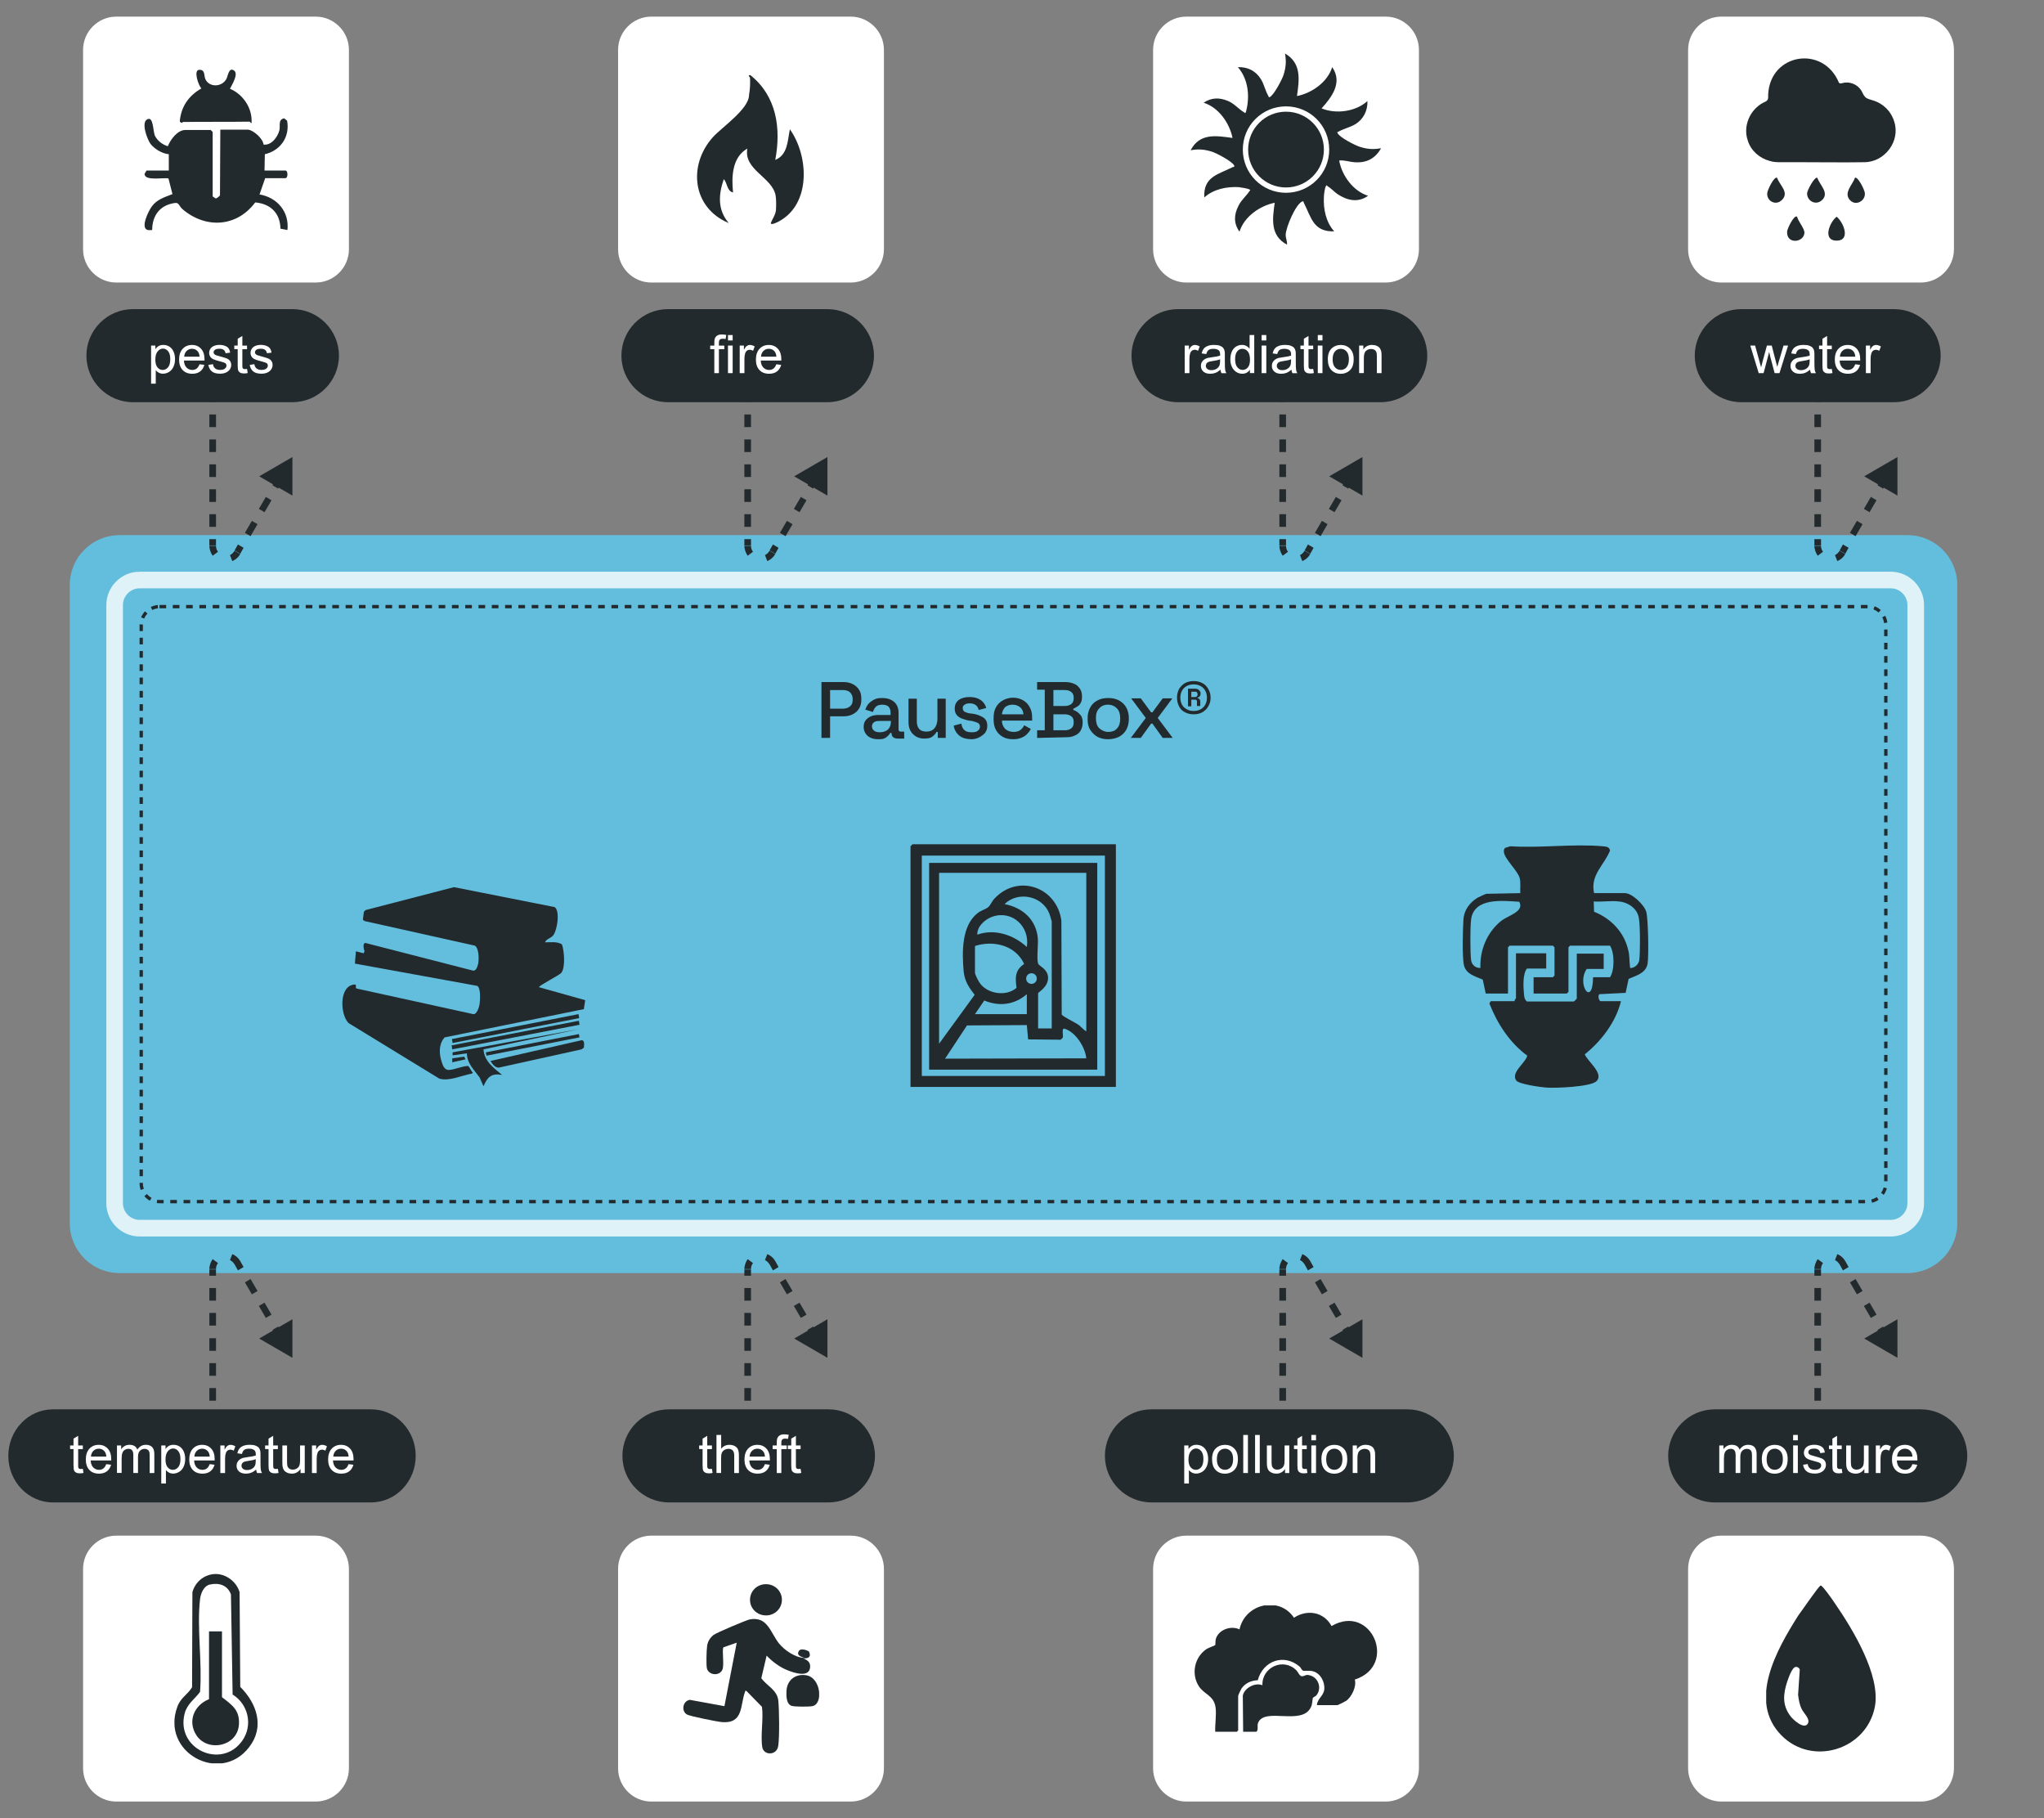 <?xml version="1.0" encoding="UTF-8"?>
<svg id="Layer_1" data-name="Layer 1" xmlns="http://www.w3.org/2000/svg" xmlns:xlink="http://www.w3.org/1999/xlink" viewBox="0 0 615.1 547">
  <rect x="0" y="0" width="615.1" height="547" fill="#808080" stroke="none"/>
  <defs>
    <clipPath id="clippath">
      <rect x="274" y="254" width="61.8" height="73" style="fill: none;"/>
    </clipPath>
    <clipPath id="clippath-1">
      <rect x="52.5" y="473.5" width="25" height="57" style="fill: none;"/>
    </clipPath>
    <clipPath id="clippath-2">
      <rect x="205.5" y="476.5" width="41" height="51" style="fill: none;"/>
    </clipPath>
    <clipPath id="clippath-3">
      <rect x="359.5" y="483" width="55" height="38" style="fill: none;"/>
    </clipPath>
    <clipPath id="clippath-4">
      <rect x="531.5" y="477" width="33" height="50" style="fill: none;"/>
    </clipPath>
  </defs>
  <path d="M201.3,424h48c7.7,0,14,6.3,14,14s-6.3,14-14,14h-48c-7.7,0-14-6.3-14-14s6.3-14,14-14h0Z" style="fill: #222a2d;"/>
  <path d="M516,424h62c7.7,0,14,6.3,14,14s-6.3,14-14,14h-62c-7.7,0-14-6.3-14-14s6.3-14,14-14Z" style="fill: #222a2d;"/>
  <path d="M40,93h48c7.7,0,14,6.3,14,14s-6.3,14-14,14h-48c-7.7,0-14-6.3-14-14s6.3-14,14-14Z" style="fill: #222a2d;"/>
  <path d="M196,5h60c5.5,0,10,4.5,10,10v60c0,5.5-4.5,10-10,10h-60c-5.5,0-10-4.5-10-10V15c0-5.5,4.5-10,10-10Z" style="fill: #fff;"/>
  <path d="M225.7,23.4c0-.2-.9-.8.1-.8,7.9,6.3,9.3,16,7.5,25.5,3.8-1.5,3.7-5.9,4.4-9.2,5.7,8,6.4,22.5-3.3,27.7-.3.2-2.7,1.4-2.4.4.4-1.1,1.3-2.2,1.5-3.7.1-1.1.1-3.5-.1-4.5-1-5.5-9.7-7.7-8.5-14.1-4.6,2.6-4.8,8.5-4.3,13.2-1.9-.4-1.7-2.9-2.8-4-1.6,4.7-1.9,9.2,1.5,13.2-10.9-4.5-12.4-17.3-4.8-25.8,2.7-3,10.9-8.5,10.9-12.7.3-1.7.4-3.6.3-5.2h0Z" style="fill: #222a2d;"/>
  <path d="M357,5h60c5.5,0,10,4.5,10,10v60c0,5.5-4.5,10-10,10h-60c-5.5,0-10-4.5-10-10V15c0-5.5,4.5-10,10-10Z" style="fill: #fff;"/>
  <path d="M390.3,28.9c4.5-.9,9.2-4.2,10.6-8.7,3.2,4.6-.1,9-3.2,12.4,4.3,1.8,10.3,1,13.8-2.2.1,2.9-1.2,5.5-3.7,7-1.5.9-3.4,1.3-5,2.2-.1.1-.5,0-.3.4.5,1.3,5.4,3.8,6.8,4.2,2.3.7,3.9.8,6.3.4-1.8,3.2-4.5,4.5-8.1,4.2-1.5-.1-3-.7-4.5-.5.8,4.5,4.2,9.2,8.7,10.6-3.1,2.2-6.3,1.4-9.2-.5-1-.7-2-1.8-3-2.4-.2-.1-.2-.5-.5,0-.3.4-.6,2.5-.6,3.2-.2,3.7.6,7.6,3.1,10.4-6.3.2-6.9-4.2-9.1-8.5-.1-.2-.1-.7-.5-.5-2,.8-5,7.9-5,10.1,0,1,.5,1.9.4,2.9-5.1-2.7-4.4-7.7-3.7-12.6-4.5.9-9.2,4.2-10.6,8.7-1.8-2.5-1.7-5.1-.3-7.8.8-1.7,2.4-3,3.3-4.4.1-.2.5-.2,0-.5s-2.5-.6-3.2-.7c-3.7-.2-7.6.6-10.4,3.1-.3-6.3,4.2-6.9,8.5-9.1.2-.1.7,0,.5-.5-.5-1.2-5.4-3.8-6.8-4.2-2.3-.7-4-.8-6.3-.4,2.7-5.2,7.6-4.4,12.6-3.7-.9-4.5-4.2-9.2-8.7-10.6,2.4-1.6,4.8-1.6,7.4-.5,1.9.8,3.2,2.5,4.8,3.4.2.1.2.4.5,0,1.3-4.6.8-10-2.4-13.6,3-.1,5.4,1.1,7,3.7.9,1.5,1.3,3.5,2.2,5,.1.1,0,.5.4.3,1.2-.5,3.8-5.4,4.2-6.8.7-2.3.8-4,.4-6.3,5,2.9,4.3,7.8,3.6,12.8h0ZM400,45c0-7.2-5.8-13-13-13s-13,5.8-13,13,5.8,13,13,13,13-5.8,13-13Z" style="fill: #222a2d;"/>
  <path d="M387,56.4c6.3,0,11.4-5.1,11.4-11.4s-5.1-11.4-11.4-11.4-11.4,5.1-11.4,11.4,5.1,11.4,11.4,11.4Z" style="fill: #222a2d;"/>
  <path d="M201,93h48c7.7,0,14,6.3,14,14s-6.3,14-14,14h-48c-7.7,0-14-6.3-14-14s6.3-14,14-14Z" style="fill: #222a2d;"/>
  <path d="M354.5,93h61c7.7,0,14,6.3,14,14s-6.3,14-14,14h-61c-7.7,0-14-6.3-14-14s6.3-14,14-14Z" style="fill: #222a2d;"/>
  <path d="M346.5,424h77c7.7,0,14,6.3,14,14s-6.3,14-14,14h-77c-7.7,0-14-6.3-14-14s6.3-14,14-14Z" style="fill: #222a2d;"/>
  <path d="M524,93h46c7.7,0,14,6.3,14,14s-6.3,14-14,14h-46c-7.7,0-14-6.3-14-14s6.3-14,14-14Z" style="fill: #222a2d;"/>
  <path d="M15.9,424h95.8c7.4,0,13.4,6.3,13.4,14s-6,14-13.4,14H15.9c-7.4,0-13.4-6.3-13.4-14s6-14,13.4-14Z" style="fill: #222a2d;"/>
  <path d="M518,5h60c5.5,0,10,4.5,10,10v60c0,5.5-4.5,10-10,10h-60c-5.5,0-10-4.5-10-10V15c0-5.5,4.5-10,10-10Z" style="fill: #fff;"/>
  <path d="M534.8,53.5c.7,2.2,3.7,4.3,1.5,6.6-1.8,1.9-4.6.5-4.5-1.9,0-.9,2.1-5.3,3-4.7ZM543.8,58.2c0,2.2,2.5,3.7,4.4,2.1,2.5-2.2-.6-4.6-1.3-6.8-.8-.5-3.1,3.8-3.1,4.7h0ZM556.8,60.3c1.7,1.7,4.5.2,4.4-2.1,0-1-2.2-5.3-3-4.7-.7,2.1-3.6,4.6-1.4,6.8ZM537.8,69.6c-.3,3.9,4.8,3.5,5.2.6.2-1.3-1.9-3.6-2.2-5-.9-.7-2.9,3.5-3,4.4ZM552.7,72.4c4.3,0,2.1-5.5,0-7.2-2.2,1.7-4.3,7.2,0,7.2ZM549,27.6q0,.1,0,0ZM549,27.6q0,.1,0,0ZM549,27.6q0,.1,0,0ZM570,36.5c2,5.9-2.8,12.3-9,12.3-6,.1-12.9,0-18.8,0h-6.2c-1.1,0-2.3,0-3.5-.4-3-.8-5.6-3.1-6.5-6-1.6-4.4.6-9.4,4.6-11.5,1.6-.7,1.5-.9,1.5-2.6.7-12.3,16.6-14.8,21.3-3.4.3.3.7.2,1,.1,2.1-.6,4.5.3,5.7,2.2.4.6.6,1.4,1.2,2s1.5.7,2.3,1c3.1.9,5.5,3.3,6.4,6.3ZM549,27.6q0,.1,0,0Z" style="fill: #222a2d;"/>
  <path d="M36,161h538c8.3,0,15,6.7,15,15v192c0,8.3-6.7,15-15,15H36c-8.3,0-15-6.7-15-15v-192c0-8.3,6.7-15,15-15Z" style="fill: #63bedd;"/>
  <path d="M42,174.5h527c4.1,0,7.5,3.4,7.5,7.5v180c0,4.1-3.4,7.5-7.5,7.5H42c-4.1,0-7.5-3.4-7.5-7.5v-180c0-4.1,3.4-7.5,7.5-7.5Z" style="fill: none; stroke: #dff2f8; stroke-width: 5px;"/>
  <path d="M48,182.5h514c3,0,5.5,2.5,5.5,5.5v168c0,3-2.5,5.5-5.5,5.5H48c-3,0-5.5-2.5-5.5-5.5v-168c0-3,2.5-5.5,5.5-5.5Z" style="fill: none; stroke: #222a2d; stroke-dasharray: 2 2;"/>
  <g style="clip-path: url(#clippath);">
    <path d="M274.6,254l-.6.6v72.4h61.8v-73h-61.2ZM332.5,323.7h-55.1v-66.3h55.1v66.3ZM279.6,259.6v62.2h50.6v-62.2h-50.6ZM284.4,318.5l6.6-10,18-.1.4,4.3,9.8.1.6-.6c.3-.6-.5-3,.6-2.7,3.3,1,6.2,5.6,6.5,8.9l-42.5.1ZM312.4,289.9c-.5-1.5.1-5.8-.1-7.8-.6-5.6-4.7-9.1-10-10.1,4.1-4,11.4-2.5,13.5,2.9.1.3.7,2.2.7,2.3v32.2h-4.1v-10.6c0-.3,3.1-1.8,3-4.8-.2-2.6-2.7-3.3-3-4.1ZM312,294.4c0,.9-.7,1.6-1.6,1.6s-1.6-.7-1.6-1.6.7-1.6,1.6-1.6,1.6.7,1.6,1.6ZM309,284.9c-3.9-3.6-9.7-5.6-14.9-3.7-.1-2.5,2.3-4.6,4.5-5.4,6-2.1,11.4,3,10.4,9.1ZM308.2,290c-2.8,1.9-2.7,4.1-2.3,7.2-3,2.6-8.3,1.9-10.8-1.1-.5-.6-1.7-2.8-1.7-3.5v-8c5.6-1.8,12.2-.2,14.8,5.4ZM296.2,301c4.5,1.9,9.1,1.3,12.8-1.9v6h-15.6l2.8-4.1ZM326.9,310.3c-.8-.5-1.4-1.2-2.1-1.8-1-.8-5.1-2.7-5.3-3.3l-.1-28.2c-1.3-10-12.9-14.3-20.1-6.7-.8.8-1.2,2-1.9,2.6-.8.7-2.3,1-3.3,1.9-4.8,3.8-4.6,11.9-4.1,17.5.3,2.9,1.6,4.8,3.3,7l-10.7,14.7v-51.4h44.3v47.7Z" style="fill: #222a2d;"/>
  </g>
  <g>
    <path d="M166.4,281.5c-.6.7-2,1-2.4,2,1.7,0,3.6-.3,5.1.6.7,2,1.1,7-.2,8.6-.6.7-6.9,3.9-6.7,4.3l13.9,3.9-.4,2.7-41.9,8.5c-1.8,2-1.7,4.9-.9,7.3.3,1,.8,2.5,2.1,2.5,1.6,0,4.1-1.2,5.9-1.2.1,0,1,1.5,1.1,1.7.2.3.5.2,0,.6-2.9.5-6.9,2.4-9.8,1.5l-27.3-16.7c-2.6-2.6-2.9-11.2,1.7-11.6,1-.1.1.9.7,1.2l35.1,7.7c.9.2,1.6-1.6,1.8-2.4.3-1.2.6-5.5-.6-6.1l-36.8-6.7.3-3.7,2.3.6.3-.6c-.2-.5-.7-2.5.3-2.5l32.3,8.3c.9.2,1.3-1,1.5-1.7.4-1.3.4-5-.9-5.8l-33.2-7.4-.5-.4.3-2.4.5-.5,26.6-6.9,30.3,6c1.7,1.1.8,7.1-.5,8.6h0ZM174.3,309.6l-38.1,7v.9l4.3-.6c0,3,2.2,5,3.8,7.2l1.2,2.7c1.2-2.8,2.4-4,5.6-3.4-2.5-2.1-5.4-4.1-5.6-7.7l28.8-6.1ZM147.6,319.2c.6.9,1.3,2,2.5,2l24.9-5.5.7-.5c.1-.9.3-2.5-.9-2.2l-27.2,6.2ZM136,312.6l.2,1.2,38.1-7.5-.2-1.2-38.1,7.5ZM135.9,314.5l.2,1.2,38.3-7.4-.2-1.2-38.3,7.4ZM146.2,316.6l.2,1,28-5.5-.2-1-28,5.5ZM139.7,317.9l-3.6.5v1.2l4-.9-.4-.8Z" style="fill: #222a2d;"/>
    <path d="M457.5,268.7c-.1-1.5.2-3.1-.2-4.6-.6-2.1-4.4-5.6-4.7-7.6-.1-.5-.1-.9.3-1.4l1.6-.5c9,.6,19-.8,27.8,0,1,.1,2,.1,2.2,1.3-1.8,4.5-6,7.3-4.8,12.8h9.3c2.1,0,5.8,3.5,6.4,5.6.6,2,.8,13.4.4,15.7-.6,2.9-3.5,3.5-5.7,4.5l-.9,4.2-7.9.4c-.5.4-.2,1.8.3,2.1h6.2c-1.5,6.2-5.9,12-10.9,16,.9,2.2,5.9,5.8,3.5,8.1-1.8,1.7-12.3,2.1-15,1.9-1.6-.1-8.2-1-9.1-2.1-1.8-2.4,2.8-5.3,3.3-7.5-5.3-3.9-9-9.6-11.4-15.7l.4-.7h7.2c-.1-.4.4-.8.4-.9v-13.5h9.1v4.6h-5.8c-1.3,1.6-1.1,5.5-.9,7.6.1.9.1,1.6.9,2.3h14.1c.1,0,.9-.8.9-.9v-13.5h8.1v4.6h-5.1c-3.2,4.6,1.8,11.8,1.9,2.5h5.1c1.4-2.1,1.4-7.3,0-9.5h-12l-.5.5v13.4l-.5.5h-10v-4.9h5.8l.5-.5v-8.5l-.5-.5h-13l-.5.5v13.9h-6.7l-.9-4.2c-2.3-1-5.1-1.6-5.7-4.5-.5-2.4-.3-11-.1-13.7s1.9-5,4.2-6.4c.4-.2,2.5-1.2,2.7-1.2l10.2-.2ZM445.5,291.2c-.2-5.4,2-10.7,6.2-14.1,2.1-1.7,7.1-2.8,5.5-5.8-4.8-.3-13.6-1.4-14.5,5.3-.3,2.3-.3,10.1,0,12.3.2,1.4,1.4,2.4,2.8,2.3h0ZM487.2,271.2c-2.4-.3-5.2.2-7.6,0l.1,3.1c5.1,2,9.1,6.2,10.3,11.6.4,1.5.3,3.3.5,4.8.1.5-.2.6.5.5,1.2-.2,2.1-1.2,2.3-2.3.3-2.1.3-10.4-.1-12.6-.4-2.9-3.1-4.8-6-5.1h0Z" style="fill: #222a2d;"/>
    <path d="M247.2,222v-16.8h6.7c1,0,1.9.2,2.7.6s1.5,1,1.9,1.7c.5.7.7,1.6.7,2.7v.3c0,1-.2,1.9-.7,2.7s-1.1,1.3-1.9,1.7-1.7.6-2.7.6h-4.1v6.5h-2.6ZM249.8,213.2h3.8c.9,0,1.6-.2,2.2-.7s.8-1.1.8-2v-.2c0-.9-.3-1.5-.8-2s-1.3-.7-2.2-.7h-3.8v5.6ZM264.4,222.4c-.9,0-1.6-.1-2.3-.4s-1.2-.7-1.6-1.3-.6-1.2-.6-2,.2-1.5.6-2,.9-.9,1.6-1.2,1.5-.4,2.3-.4h3.6v-.8c0-.7-.2-1.2-.6-1.7-.4-.4-1.1-.6-1.9-.6s-1.5.2-1.9.6-.7.9-.9,1.6l-2.3-.7c.2-.6.5-1.2.9-1.7s1-.9,1.7-1.3,1.5-.5,2.5-.5c1.5,0,2.7.4,3.6,1.2s1.3,1.9,1.3,3.3v4.9c0,.5.2.7.7.7h1v2.1h-1.9c-.6,0-1-.1-1.4-.4s-.5-.7-.5-1.2v-.1h-.4c-.1.2-.3.5-.6.8s-.6.6-1.1.8c-.3.2-.9.3-1.8.3h0ZM264.8,220.3c1,0,1.8-.3,2.4-.8.6-.6.9-1.4.9-2.4v-.2h-3.5c-.7,0-1.2.1-1.6.4s-.6.7-.6,1.2.2,1,.6,1.3c.5.4,1.1.5,1.8.5h0ZM278.1,222.2c-.9,0-1.7-.2-2.4-.6s-1.3-1-1.7-1.7-.6-1.6-.6-2.6v-7.1h2.5v6.9c0,1,.3,1.8.8,2.3s1.2.7,2.1.7c1,0,1.8-.3,2.4-1s.9-1.7.9-2.9v-6h2.5v11.8h-2.4v-1.8h-.4c-.2.5-.6.9-1.2,1.4-.5.4-1.3.6-2.5.6h0ZM292.5,222.4c-1.5,0-2.8-.3-3.7-1s-1.6-1.7-1.8-3.1l2.3-.6c.1.7.3,1.2.6,1.6s.7.7,1.1.8c.5.2,1,.2,1.5.2.8,0,1.4-.1,1.8-.5.4-.3.6-.7.6-1.2s-.2-.8-.6-1.1c-.4-.2-1-.4-1.8-.6l-.8-.1c-.8-.1-1.5-.4-2.2-.6-.7-.3-1.2-.6-1.6-1.1s-.6-1.1-.6-1.9c0-1.1.4-2,1.2-2.6s1.9-.9,3.3-.9,2.4.3,3.3.9,1.4,1.4,1.7,2.4l-2.3.6c-.1-.7-.5-1.2-.9-1.5-.5-.3-1-.5-1.7-.5s-1.2.1-1.6.4c-.4.2-.6.6-.6,1,0,.5.2.8.5,1.1.4.2.9.4,1.5.5l.8.1c.9.1,1.6.3,2.3.6s1.3.6,1.7,1.1.6,1.1.6,1.9c0,1.2-.4,2.1-1.3,2.8s-1.8,1.2-3.3,1.3h0ZM304.9,222.4c-1.2,0-2.2-.2-3.1-.7s-1.6-1.2-2.1-2.1-.7-2-.7-3.2v-.4c0-1.2.2-2.3.7-3.2s1.2-1.6,2.1-2.1,1.9-.8,3.1-.8,2.1.3,3,.8,1.5,1.2,2,2.1.7,1.9.7,3.1v.9h-9.1c0,1,.4,1.9,1,2.5.7.6,1.5.9,2.5.9.9,0,1.6-.2,2.1-.6s.9-.9,1.1-1.4l2,1.1c-.2.4-.5.9-1,1.4-.4.5-1,.9-1.7,1.2s-1.5.5-2.6.5ZM301.5,214.9h6.5c-.1-.9-.4-1.6-1-2.1s-1.3-.8-2.3-.8-1.7.3-2.3.8c-.4.5-.8,1.2-.9,2.1h0ZM312.1,222v-2.3h2.3v-12.2h-2.3v-2.3h8.5c1,0,1.9.2,2.6.5.8.3,1.3.8,1.8,1.5.4.6.6,1.4.6,2.2v.2c0,.8-.1,1.4-.4,1.9s-.6.9-1.1,1.1c-.4.3-.8.5-1.1.6v.4c.4.1.8.3,1.2.6s.8.7,1.1,1.1c.3.5.5,1.1.5,1.9v.2c0,.9-.2,1.7-.6,2.4s-1,1.2-1.8,1.5c-.8.4-1.6.5-2.6.5l-8.7.2ZM317,219.7h3.4c.9,0,1.5-.2,2-.6s.7-1,.7-1.7v-.2c0-.7-.2-1.3-.7-1.7s-1.2-.6-2-.6h-3.4v4.8ZM317,212.4h3.4c.8,0,1.5-.2,2-.6s.7-1,.7-1.7v-.2c0-.7-.2-1.3-.7-1.7s-1.1-.6-2-.6h-3.4v4.8ZM333.5,222.4c-1.2,0-2.2-.2-3.2-.7-.9-.5-1.6-1.2-2.2-2.1s-.8-2-.8-3.2v-.4c0-1.2.3-2.3.8-3.2s1.2-1.6,2.2-2.1c.9-.5,2-.7,3.2-.7s2.2.2,3.2.7c.9.5,1.7,1.2,2.2,2.1s.8,2,.8,3.2v.4c0,1.2-.3,2.3-.8,3.2s-1.3,1.6-2.2,2.1c-.9.4-2,.7-3.2.7ZM333.5,220.2c1.1,0,2-.3,2.6-1,.7-.7,1-1.7,1-2.9v-.3c0-1.2-.3-2.2-1-2.9s-1.6-1.1-2.7-1.1-2,.4-2.6,1.1c-.7.7-1,1.6-1,2.9v.2c0,1.2.3,2.2,1,2.9.8.7,1.7,1.1,2.7,1.1ZM340.3,222l4.5-6-4.4-5.9h2.9l3.1,4.2h.4l3.1-4.2h2.9l-4.4,5.9,4.5,6h-3l-3.1-4.3h-.4l-3.1,4.3h-3ZM359.2,214.9c-1,0-1.8-.2-2.6-.6s-1.4-1-1.8-1.8-.6-1.6-.6-2.6.2-1.8.6-2.6c.5-.8,1-1.3,1.8-1.8.8-.4,1.6-.6,2.6-.6s1.8.2,2.6.6,1.4,1,1.8,1.8c.5.8.7,1.6.7,2.6s-.2,1.8-.7,2.6c-.4.8-1,1.3-1.8,1.8-.7.4-1.6.6-2.6.6ZM359.2,213.9c1.2,0,2.2-.4,2.9-1.1s1.1-1.7,1.1-2.9-.4-2.2-1.1-2.9-1.7-1.1-2.9-1.1-2.2.4-2.9,1.1-1.1,1.7-1.1,2.9.4,2.2,1.1,2.9c.8.7,1.7,1.1,2.9,1.1ZM357.5,212.5v-5.3h2c.6,0,1,.1,1.3.4s.5.6.5,1c0,.3-.1.6-.2.8s-.4.4-.7.5v.2c.3,0,.5.1.6.3s.2.4.2.6v1.4h-1v-1.4c0-.3-.2-.5-.5-.5h-1.2v2h-1ZM358.5,209.7h1.1c.3,0,.5-.1.6-.2.1-.2.2-.4.2-.6s-.1-.4-.2-.6-.3-.2-.6-.2h-1.1v1.6Z" style="fill: #222a2d;"/>
    <path d="M88,137.5l-10,5.8,10,5.8v-11.6ZM71.5,166.1l-.9-.5.9.5ZM63,119v1.9h2v-1.9h-2ZM63,124.7v3.8h2v-3.8h-2ZM63,132.2v3.8h2v-3.8h-2ZM63,139.7v3.8h2v-3.8h-2ZM63,147.2v3.8h2v-3.8h-2ZM63,154.7v3.8h2v-3.8h-2ZM63,162.2v1.9h2v-1.9h-2ZM63,164.1c0,1.2.4,2.2,1,3.1l1.6-1.2c-.4-.5-.6-1.1-.6-1.8h-2v-.1ZM69.9,168.8c1-.4,1.8-1.1,2.4-2.1l-1.7-1c-.4.6-.9,1.1-1.4,1.3l.7,1.8ZM72.3,166.6l1-1.8-1.7-1-1,1.8,1.7,1ZM75.4,161.3l2.1-3.6-1.7-1-2.1,3.6,1.7,1ZM79.6,154.1l2.1-3.6-1.7-1-2.1,3.6,1.7,1ZM83.7,147l2.1-3.6-1.7-1-2.1,3.6,1.7,1Z" style="fill: #222a2d;"/>
    <path d="M88,408.5l-10-5.8,10-5.8v11.6ZM71.5,379.9l-.9.5.9-.5ZM63,427v-1.9h2v1.9h-2ZM63,421.4v-3.8h2v3.8h-2ZM63,413.9v-3.8h2v3.8h-2ZM63,406.4v-3.8h2v3.8h-2ZM63,398.8v-3.8h2v3.8h-2ZM63,391.3v-3.8h2v3.8h-2ZM63,383.8v-1.9h2v1.9h-2ZM63,381.9c0-1.2.4-2.2,1-3.1l1.6,1.2c-.4.5-.6,1.1-.6,1.8h-2v.1ZM69.9,377.3c1,.4,1.8,1.1,2.4,2.1l-1.7,1c-.4-.6-.9-1.1-1.4-1.3l.7-1.8ZM72.3,379.4l1,1.8-1.7,1-1-1.8,1.7-1ZM75.4,384.8l2.1,3.6-1.7,1-2.1-3.6,1.7-1ZM79.6,391.9l2.1,3.6-1.7,1-2.1-3.6,1.7-1ZM83.7,399.1l2.1,3.6-1.7,1-2.1-3.6,1.7-1Z" style="fill: #222a2d;"/>
    <path d="M249,137.5l-10,5.8,10,5.8v-11.6ZM232.5,166.1l-.9-.5.9.5ZM224,119v1.9h2v-1.9h-2ZM224,124.7v3.8h2v-3.8h-2ZM224,132.2v3.8h2v-3.8h-2ZM224,139.7v3.8h2v-3.8h-2ZM224,147.2v3.8h2v-3.8h-2ZM224,154.7v3.8h2v-3.8h-2ZM224,162.2v1.9h2v-1.9h-2ZM224,164.1c0,1.2.4,2.2,1,3.1l1.6-1.2c-.4-.5-.6-1.1-.6-1.8h-2v-.1ZM230.9,168.8c1-.4,1.8-1.1,2.4-2.1l-1.7-1c-.4.6-.9,1.1-1.4,1.3l.7,1.8ZM233.3,166.6l1-1.8-1.7-1-1,1.8,1.7,1ZM236.4,161.3l2.1-3.6-1.7-1-2.1,3.6,1.7,1ZM240.6,154.1l2.1-3.6-1.7-1-2.1,3.6,1.7,1ZM244.7,147l2.1-3.6-1.7-1-2.1,3.6,1.7,1Z" style="fill: #222a2d;"/>
    <path d="M249,408.5l-10-5.8,10-5.8v11.6ZM232.5,379.9l-.9.5.9-.5ZM224,427v-1.9h2v1.9h-2ZM224,421.4v-3.8h2v3.8h-2ZM224,413.9v-3.8h2v3.8h-2ZM224,406.4v-3.8h2v3.8h-2ZM224,398.8v-3.8h2v3.8h-2ZM224,391.3v-3.8h2v3.8h-2ZM224,383.8v-1.9h2v1.9h-2ZM224,381.9c0-1.2.4-2.2,1-3.1l1.6,1.2c-.4.5-.6,1.1-.6,1.8h-2v.1ZM230.9,377.3c1,.4,1.8,1.1,2.4,2.1l-1.7,1c-.4-.6-.9-1.1-1.4-1.3l.7-1.8ZM233.3,379.4l1,1.8-1.7,1-1-1.8,1.7-1ZM236.4,384.8l2.1,3.6-1.7,1-2.1-3.6,1.7-1ZM240.6,391.9l2.1,3.6-1.7,1-2.1-3.6,1.7-1ZM244.7,399.1l2.1,3.6-1.7,1-2.1-3.6,1.7-1Z" style="fill: #222a2d;"/>
    <path d="M410,137.5l-10,5.8,10,5.8v-11.6ZM393.5,166.1l-.9-.5.9.5ZM385,119v1.9h2v-1.9h-2ZM385,124.7v3.8h2v-3.8h-2ZM385,132.2v3.8h2v-3.8h-2ZM385,139.7v3.8h2v-3.8h-2ZM385,147.2v3.8h2v-3.8h-2ZM385,154.7v3.8h2v-3.8h-2ZM385,162.2v1.9h2v-1.9h-2ZM385,164.1c0,1.2.4,2.2,1,3.1l1.6-1.2c-.4-.5-.6-1.1-.6-1.8h-2v-.1ZM391.9,168.8c1-.4,1.8-1.1,2.4-2.1l-1.7-1c-.4.6-.9,1.1-1.4,1.3l.7,1.8ZM394.3,166.6l1-1.8-1.7-1-1,1.8,1.7,1ZM397.4,161.3l2.1-3.6-1.7-1-2.1,3.6,1.7,1ZM401.6,154.1l2.1-3.6-1.7-1-2.1,3.6,1.7,1ZM405.7,147l2.1-3.6-1.7-1-2.1,3.6,1.7,1Z" style="fill: #222a2d;"/>
    <path d="M410,408.5l-10-5.8,10-5.8v11.6ZM393.5,379.9l-.9.5.9-.5ZM385,427v-1.9h2v1.9h-2ZM385,421.4v-3.8h2v3.8h-2ZM385,413.9v-3.8h2v3.8h-2ZM385,406.4v-3.8h2v3.8h-2ZM385,398.8v-3.8h2v3.8h-2ZM385,391.3v-3.8h2v3.8h-2ZM385,383.8v-1.9h2v1.9h-2ZM385,381.9c0-1.2.4-2.2,1-3.1l1.6,1.2c-.4.5-.6,1.1-.6,1.8h-2v.1ZM391.9,377.3c1,.4,1.8,1.1,2.4,2.1l-1.7,1c-.4-.6-.9-1.1-1.4-1.3l.7-1.8ZM394.3,379.4l1,1.8-1.7,1-1-1.8,1.7-1ZM397.4,384.8l2.1,3.6-1.7,1-2.1-3.6,1.7-1ZM401.6,391.9l2.1,3.6-1.7,1-2.1-3.6,1.7-1ZM405.7,399.1l2.1,3.6-1.7,1-2.1-3.6,1.7-1Z" style="fill: #222a2d;"/>
    <path d="M571,137.5l-10,5.8,10,5.8v-11.6ZM554.5,166.1l-.9-.5.9.5ZM546,119v1.9h2v-1.9h-2ZM546,124.7v3.8h2v-3.8h-2ZM546,132.2v3.8h2v-3.8h-2ZM546,139.7v3.8h2v-3.8h-2ZM546,147.2v3.8h2v-3.8h-2ZM546,154.7v3.8h2v-3.8h-2ZM546,162.2v1.9h2v-1.9h-2ZM546,164.1c0,1.2.4,2.2,1,3.1l1.6-1.2c-.4-.5-.6-1.1-.6-1.8h-2v-.1ZM552.9,168.8c1-.4,1.8-1.1,2.4-2.1l-1.7-1c-.4.6-.9,1.1-1.4,1.3l.7,1.8ZM555.3,166.6l1-1.8-1.7-1-1,1.8,1.7,1ZM558.4,161.3l2.1-3.6-1.7-1-2.1,3.6,1.7,1ZM562.6,154.1l2.1-3.6-1.7-1-2.1,3.6,1.7,1ZM566.7,147l2.1-3.6-1.7-1-2.1,3.6,1.7,1Z" style="fill: #222a2d;"/>
    <path d="M571,408.5l-10-5.8,10-5.8v11.6ZM554.5,379.9l-.9.5.9-.5ZM546,427v-1.9h2v1.9h-2ZM546,421.4v-3.8h2v3.8h-2ZM546,413.9v-3.8h2v3.8h-2ZM546,406.4v-3.8h2v3.8h-2ZM546,398.8v-3.8h2v3.8h-2ZM546,391.3v-3.8h2v3.8h-2ZM546,383.8v-1.9h2v1.9h-2ZM546,381.9c0-1.2.4-2.2,1-3.1l1.6,1.2c-.4.5-.6,1.1-.6,1.8h-2v.1ZM552.9,377.3c1,.4,1.8,1.1,2.4,2.1l-1.7,1c-.4-.6-.9-1.1-1.4-1.3l.7-1.8ZM555.3,379.4l1,1.8-1.7,1-1-1.8,1.7-1ZM558.4,384.8l2.1,3.6-1.7,1-2.1-3.6,1.7-1ZM562.6,391.9l2.1,3.6-1.7,1-2.1-3.6,1.7-1ZM566.7,399.1l2.1,3.6-1.7,1-2.1-3.6,1.7-1Z" style="fill: #222a2d;"/>
  </g>
  <path d="M35,5h60c5.5,0,10,4.5,10,10v60c0,5.5-4.5,10-10,10h-60c-5.5,0-10-4.5-10-10V15c0-5.5,4.5-10,10-10Z" style="fill: #fff;"/>
  <path d="M66.3,39h8.2c1.6,0,4.7,2.7,4.8,4.5,2.4.3,4.3-2.3,4.8-4.4.3-1.3-.5-3.1,1.4-3.5l.9.7c.9,4.9-2,9-6.7,10.1l-.1,4.9h6.3c.8,0,.8,2.3,0,2.3h-6.1l-1.7,4.9c5.3.9,9,5.2,8.4,10.7l-2.1-.4c-.1-4.7-3-7.5-7.6-7.9-5.5,7.4-14.8,8-21.8,2.1-1.7-1.5-.7-2.5-3.9-1.6-3.6,1.1-5.3,4.1-5.3,7.8-.4,0-.9.1-1.3,0-2.4-.5.2-5.8,1.2-7.1,1.5-2.1,3.9-2.8,6.2-3.7l-1.2-4.7c-1.4-.4-7.2.9-7.2-1.4l.6-1h6.7v-4.9c-2-.2-4.2-1.5-5.5-3.1-1-1.4-2.9-6.4-1-7.4s1.7,3.4,2.3,4.9c.8,1.6,2.3,2.7,3.9,3.2.8-2,2.9-4.9,5.3-4.9h7.6l.6.6v19.4l.9.6c.4,0,1.3-.8,1.3-1l.1-19.7Z" style="fill: #222a2d;"/>
  <path d="M55.1,36.7c-.2,0-.4.7-1-.2.4-4.5,2.7-7.7,6.5-9.9-.9-.9-2.5-5.6-.6-5.6,1.8,0,1.3,1.6,1.8,2.8,1.1,2.5,4.9,2.5,6.3,0,.5-.8.7-3.7,2.3-2.6,1.5,1-.6,4.3-1.2,5.5,4,1.7,6.8,5.9,6.5,10.3-.1.2-.5-.4-.6-.4-6.6.1-13.3,0-20,.1Z" style="fill: #222a2d;"/>
  <path d="M35,462h60c5.5,0,10,4.5,10,10v60c0,5.5-4.5,10-10,10h-60c-5.5,0-10-4.5-10-10v-60c0-5.5,4.5-10,10-10Z" style="fill: #fff;"/>
  <g style="clip-path: url(#clippath-1);">
    <path d="M64,473.6c3.5-.5,7.1,2,8.1,5.4l.2,28.5c5,5,7.4,12,2.7,18.1-8.7,11.4-26.8,1.6-21.6-12.2,1-2.7,3.1-3.6,4.4-5.8l.1-28.6c.8-2.9,3.2-5,6.1-5.4h0ZM63.2,476.7c-1.9.4-2.8,2.7-3,4.4-1,8.7.7,19,0,27.9-1.5,2.1-3.8,3.5-4.6,6.4-2.9,10.8,11.1,17.1,17.3,8.3,3.3-4.7,1.8-11-2.9-13.9l-.5-30.1c-1-2.8-3.6-3.6-6.3-3ZM62.9,490.8v20.4c-4.5,1.8-6.6,6.7-3.7,11,3.5,5,12.2,3.2,12.7-3.3.3-4.4-2-5.9-5.1-8.3v-19.8h-3.9Z" style="fill: #222a2d;"/>
  </g>
  <path d="M196,462h60c5.5,0,10,4.5,10,10v60c0,5.5-4.5,10-10,10h-60c-5.5,0-10-4.5-10-10v-60c0-5.5,4.5-10,10-10Z" style="fill: #fff;"/>
  <g style="clip-path: url(#clippath-2);">
    <path d="M240.4,496.7c.5-.9,2.3-.3,3,.1.8,1.6,0,2.2-1.6,2.1,1.1.6,2,1,2,2.5-.1,3.5-4.8,1.9-6.8,1.1-2.3-.9-4.6-2.6-6.3-4.4l-1.6,6.8c1.7,2.3,4.7,3.5,5.1,6.6.3,2.8.4,11.1,0,13.7-.4,3-4.3,3-4.8.5-.6-3.6.4-8.5-.1-12.2l-4.7-4.8c-.5-.1-.3.1-.4.3-1.5,4-.4,9.6-6.9,9.1-1.4-.1-9.8-1.8-10.6-2.3-1.8-1.1-1.2-4.1.9-4.4l10.4,1.9,3.7-19.1-4,1.4c-.5.8.3,5.2-.3,6.7-.9,2.1-4.3,1.7-4.7-.5-.2-1.3-.1-5.3.1-6.7.2-1.3.9-2.4,1.9-3.2,1.1-.8,9.7-4.4,10.9-4.7,5.4-1,6.2,3.9,8.8,7.2,1.7,2.1,4.9,4.3,7.7,4.4-1.1-.4-2.5-.8-1.7-2.1h0ZM242.6,504c-3.1-.5-5.6,1.3-5.9,4.4-.1,1.5-.2,4.2,1.5,4.8.8.3,5.3.3,6.2.1,3.4-.5,2.7-8.6-1.8-9.3ZM225.7,481.3c0,2.6,2.1,4.7,4.8,4.7s4.8-2.1,4.8-4.7-2.1-4.7-4.8-4.7-4.8,2.1-4.8,4.7Z" style="fill: #222a2d;"/>
  </g>
  <path d="M357,462h60c5.5,0,10,4.5,10,10v60c0,5.5-4.5,10-10,10h-60c-5.5,0-10-4.5-10-10v-60c0-5.5,4.5-10,10-10Z" style="fill: #fff;"/>
  <g style="clip-path: url(#clippath-3);">
    <path d="M365.8,513.7c-.5-3.7-3.5-3.9-5.1-6.5-2.3-3.7-1.2-8.7,2.4-11.1.6-.4,2.5-1,2.6-1.2.1-.1,0-1.3.2-1.9.9-2.8,4.6-4,7.1-2.8,1.7-7.8,12-10.1,16.4-3.5,3.9-2.6,9-1.8,11.3,2.5,12-7,20.1,11.9,7,16.1.6,2-.9,5.2-2.6,6.4-.3.2-2.5,1.3-2.6,1.3h-6.2c.1-1.9,1.9-2.7,2.2-4.6.3-2.3-1.1-5-3.4-5.6-1-.3-2.3,0-3-.2-.4-.1-.6-.9-1-1.2-4.7-4-11-1.8-12.6,4.1-2,.1-3.7.8-4.9,2.5-.2.3-1,2-1,2.2v10.4l-.4.4h-6.5c-.1-2.3.4-5,.1-7.3ZM374.1,521h4c.7-.7.1-1.7.5-2.7,2-4.8,13.2,1,15.9-4.7.5-1,.4-2.4.6-2.8.1-.2.7-.4,1-.7,1.7-2,.8-5.2-1.7-6-1.5-.5-1.5.1-2.5.2-.8.1-1.2-1.2-1.8-1.8-3.9-3.9-10.4-.9-10.2,4.5-2.2-.9-5.4.8-5.9,3.1l.1,10.9Z" style="fill: #222a2d;"/>
  </g>
  <path d="M518,462h60c5.5,0,10,4.5,10,10v60c0,5.5-4.5,10-10,10h-60c-5.5,0-10-4.5-10-10v-60c0-5.5,4.5-10,10-10Z" style="fill: #fff;"/>
  <g style="clip-path: url(#clippath-4);">
    <path d="M547.9,477c.5-.1,3.8,4.6,4.3,5.4,5.3,7.7,13.8,21.6,12,31.1-2.5,12.9-18.8,18-28.1,8.6-10.3-10.4-1.3-26,5-36,.8-1,6.2-9,6.8-9.1h0ZM540.4,501.5c-1.1,0-2.3,3.6-2.6,4.5-1.2,3.7-1.5,7,1,10.3.8,1.1,4.3,4.3,5.3,2.1.6-1.3-1.3-3-1.9-4.2-.7-1.4-.9-2.8-1.1-4.3l.5-7.5c0-.5-.7-1-1.2-.9h0Z" style="fill: #222a2d;"/>
  </g>
  <g style="isolation: isolate;">
    <path d="M45.47,115.44v-11.48h1.28v1.08c.3-.42.64-.74,1.02-.95.38-.21.84-.32,1.38-.32.71,0,1.33.18,1.88.55.54.36.95.88,1.23,1.54.28.66.41,1.39.41,2.18,0,.85-.15,1.61-.46,2.29s-.75,1.2-1.33,1.56c-.58.36-1.19.54-1.83.54-.47,0-.89-.1-1.26-.3-.37-.2-.68-.45-.92-.75v4.04h-1.41ZM46.74,108.16c0,1.07.22,1.86.65,2.37.43.51.96.77,1.57.77s1.16-.26,1.61-.79.67-1.35.67-2.46-.22-1.85-.65-2.38c-.44-.53-.95-.79-1.56-.79s-1.13.28-1.59.84-.69,1.37-.69,2.44Z" style="fill: #fff;"/>
    <path d="M60.05,109.59l1.45.18c-.23.85-.65,1.51-1.27,1.98-.62.47-1.41.7-2.38.7-1.21,0-2.18-.37-2.89-1.12s-1.07-1.8-1.07-3.14.36-2.48,1.08-3.25,1.65-1.16,2.8-1.16,2.02.38,2.72,1.13,1.05,1.82,1.05,3.19c0,.08,0,.21,0,.38h-6.19c.05.91.31,1.61.77,2.09.46.48,1.04.73,1.73.73.52,0,.96-.14,1.32-.41.36-.27.65-.7.87-1.3ZM55.43,107.31h4.63c-.06-.7-.24-1.22-.53-1.57-.45-.54-1.03-.81-1.74-.81-.65,0-1.19.22-1.63.65-.44.43-.68,1.01-.73,1.73Z" style="fill: #fff;"/>
    <path d="M62.7,109.78l1.39-.22c.08.56.3.98.65,1.28.36.3.86.45,1.5.45s1.12-.13,1.44-.39.47-.57.47-.93c0-.32-.14-.57-.41-.75-.19-.12-.67-.28-1.44-.48-1.03-.26-1.75-.49-2.14-.68s-.7-.45-.91-.79c-.21-.34-.31-.71-.31-1.11,0-.37.08-.71.25-1.03.17-.32.4-.58.69-.79.22-.16.52-.3.89-.41.38-.11.78-.17,1.21-.17.65,0,1.22.09,1.71.28s.86.44,1.09.76.4.75.48,1.29l-1.38.19c-.06-.43-.24-.76-.54-1-.3-.24-.72-.36-1.27-.36-.65,0-1.11.11-1.38.32-.28.21-.41.46-.41.75,0,.18.06.35.17.49.11.15.29.28.54.38.14.05.55.17,1.24.36.99.27,1.69.48,2.08.65.39.17.7.42.93.74.22.32.34.72.34,1.2s-.14.91-.41,1.32-.67.73-1.18.96-1.1.34-1.75.34c-1.08,0-1.9-.22-2.46-.67-.57-.45-.93-1.11-1.08-1.99Z" style="fill: #fff;"/>
    <path d="M74.34,111l.2,1.24c-.4.08-.75.12-1.06.12-.51,0-.91-.08-1.19-.24s-.48-.37-.59-.64c-.11-.26-.17-.82-.17-1.66v-4.77h-1.03v-1.09h1.03v-2.05l1.4-.84v2.9h1.41v1.09h-1.41v4.85c0,.4.02.66.07.77.05.11.13.21.24.27.11.07.27.1.48.1.16,0,.36-.02.62-.05Z" style="fill: #fff;"/>
    <path d="M75.15,109.78l1.39-.22c.08.56.3.98.65,1.28.36.3.86.45,1.5.45s1.12-.13,1.44-.39.47-.57.47-.93c0-.32-.14-.57-.41-.75-.19-.12-.67-.28-1.44-.48-1.03-.26-1.75-.49-2.14-.68s-.7-.45-.91-.79c-.21-.34-.31-.71-.31-1.11,0-.37.08-.71.25-1.03.17-.32.4-.58.69-.79.22-.16.52-.3.89-.41.38-.11.78-.17,1.21-.17.65,0,1.22.09,1.71.28s.86.44,1.09.76.4.75.48,1.29l-1.38.19c-.06-.43-.24-.76-.54-1-.3-.24-.72-.36-1.27-.36-.65,0-1.11.11-1.38.32-.28.21-.41.46-.41.75,0,.18.06.35.17.49.11.15.29.28.54.38.14.05.55.17,1.24.36.99.27,1.69.48,2.08.65.39.17.7.42.93.74.22.32.34.72.34,1.2s-.14.91-.41,1.32-.67.73-1.18.96-1.1.34-1.75.34c-1.08,0-1.9-.22-2.46-.67-.57-.45-.93-1.11-1.08-1.99Z" style="fill: #fff;"/>
  </g>
  <g style="isolation: isolate;">
    <path d="M214.96,112.26v-7.2h-1.24v-1.09h1.24v-.88c0-.56.05-.97.15-1.24.14-.36.37-.66.71-.89.34-.23.82-.34,1.43-.34.4,0,.83.05,1.31.14l-.21,1.23c-.29-.05-.57-.08-.83-.08-.43,0-.73.09-.91.27-.18.18-.27.52-.27,1.02v.77h1.62v1.09h-1.62v7.2h-1.4Z" style="fill: #fff;"/>
    <path d="M219.07,102.42v-1.62h1.41v1.62h-1.41ZM219.07,112.26v-8.3h1.41v8.3h-1.41Z" style="fill: #fff;"/>
    <path d="M222.6,112.26v-8.3h1.27v1.26c.32-.59.62-.98.89-1.16s.57-.28.9-.28c.47,0,.96.15,1.45.45l-.48,1.3c-.34-.2-.69-.3-1.03-.3-.31,0-.58.09-.83.28-.25.18-.42.44-.52.77-.16.5-.23,1.05-.23,1.64v4.34h-1.41Z" style="fill: #fff;"/>
    <path d="M233.63,109.59l1.45.18c-.23.85-.65,1.51-1.27,1.98-.62.47-1.41.7-2.38.7-1.21,0-2.18-.37-2.89-1.12s-1.07-1.8-1.07-3.14.36-2.48,1.08-3.25,1.65-1.16,2.8-1.16,2.02.38,2.72,1.13,1.05,1.82,1.05,3.19c0,.08,0,.21,0,.38h-6.19c.05.91.31,1.61.77,2.09.46.48,1.04.73,1.73.73.52,0,.96-.14,1.32-.41.36-.27.65-.7.87-1.3ZM229.01,107.31h4.63c-.06-.7-.24-1.22-.53-1.57-.45-.54-1.03-.81-1.74-.81-.65,0-1.19.22-1.63.65-.44.43-.68,1.01-.73,1.73Z" style="fill: #fff;"/>
  </g>
  <g style="isolation: isolate;">
    <path d="M356.51,112.26v-8.3h1.27v1.26c.32-.59.62-.98.89-1.16s.57-.28.9-.28c.47,0,.96.15,1.45.45l-.48,1.3c-.34-.2-.69-.3-1.03-.3-.31,0-.58.09-.83.28-.25.18-.42.44-.52.77-.16.5-.23,1.05-.23,1.64v4.34h-1.41Z" style="fill: #fff;"/>
    <path d="M367.27,111.24c-.52.44-1.02.75-1.5.94-.48.18-1,.27-1.55.27-.91,0-1.61-.22-2.1-.67-.49-.45-.73-1.01-.73-1.71,0-.41.09-.78.28-1.11.18-.34.43-.61.73-.81.3-.2.64-.36,1.01-.46.28-.07.69-.14,1.25-.21,1.13-.14,1.97-.3,2.51-.48,0-.19,0-.32,0-.37,0-.57-.13-.98-.4-1.21-.36-.32-.89-.48-1.6-.48-.66,0-1.15.12-1.46.35-.32.23-.55.64-.7,1.23l-1.38-.19c.12-.59.33-1.06.62-1.43.29-.36.7-.64,1.24-.84.54-.2,1.17-.29,1.88-.29s1.28.08,1.73.25c.44.17.77.38.98.63.21.25.35.57.44.96.05.24.07.67.07,1.3v1.88c0,1.31.03,2.13.09,2.48.06.35.18.68.36,1h-1.47c-.15-.29-.24-.63-.28-1.02ZM367.15,108.1c-.51.21-1.28.39-2.3.53-.58.08-.99.18-1.23.28-.24.1-.42.26-.55.46-.13.2-.2.42-.2.67,0,.38.14.69.43.94.28.25.7.38,1.25.38s1.02-.12,1.45-.36.73-.56.93-.97c.15-.32.23-.79.23-1.41v-.52Z" style="fill: #fff;"/>
    <path d="M376.14,112.26v-1.05c-.53.82-1.3,1.23-2.32,1.23-.66,0-1.27-.18-1.82-.55s-.98-.87-1.29-1.53-.46-1.41-.46-2.25.14-1.58.41-2.25c.28-.67.69-1.19,1.24-1.55.55-.36,1.17-.54,1.85-.54.5,0,.95.11,1.34.32s.71.49.95.82v-4.11h1.4v11.45h-1.3ZM371.69,108.12c0,1.06.22,1.86.67,2.38.45.53.98.79,1.59.79s1.14-.25,1.57-.75.64-1.27.64-2.3c0-1.14-.22-1.97-.66-2.5s-.98-.8-1.62-.8-1.15.25-1.57.77c-.42.51-.63,1.32-.63,2.41Z" style="fill: #fff;"/>
    <path d="M379.66,102.42v-1.62h1.41v1.62h-1.41ZM379.66,112.26v-8.3h1.41v8.3h-1.41Z" style="fill: #fff;"/>
    <path d="M388.62,111.24c-.52.44-1.02.75-1.5.94-.48.18-1,.27-1.55.27-.91,0-1.61-.22-2.1-.67-.49-.45-.73-1.01-.73-1.71,0-.41.09-.78.28-1.11.18-.34.43-.61.73-.81.3-.2.64-.36,1.01-.46.28-.07.69-.14,1.25-.21,1.13-.14,1.97-.3,2.51-.48,0-.19,0-.32,0-.37,0-.57-.13-.98-.4-1.21-.36-.32-.89-.48-1.6-.48-.66,0-1.15.12-1.46.35-.32.23-.55.64-.7,1.23l-1.38-.19c.12-.59.33-1.06.62-1.43.29-.36.7-.64,1.24-.84.54-.2,1.17-.29,1.88-.29s1.28.08,1.73.25c.44.17.77.38.98.63.21.25.35.57.44.96.05.24.07.67.07,1.3v1.88c0,1.31.03,2.13.09,2.48.06.35.18.68.36,1h-1.47c-.15-.29-.24-.63-.28-1.02ZM388.5,108.1c-.51.21-1.28.39-2.3.53-.58.08-.99.18-1.23.28-.24.1-.42.26-.55.46-.13.2-.2.42-.2.67,0,.38.14.69.43.94.28.25.7.38,1.25.38s1.02-.12,1.45-.36.73-.56.93-.97c.15-.32.23-.79.23-1.41v-.52Z" style="fill: #fff;"/>
    <path d="M395.18,111l.2,1.24c-.4.08-.75.12-1.06.12-.51,0-.91-.08-1.19-.24s-.48-.37-.59-.64c-.12-.26-.17-.82-.17-1.66v-4.77h-1.03v-1.09h1.03v-2.05l1.4-.84v2.9h1.41v1.09h-1.41v4.85c0,.4.02.66.07.77.05.11.13.21.24.27.11.07.27.1.48.1.16,0,.36-.02.62-.05Z" style="fill: #fff;"/>
    <path d="M396.56,102.42v-1.62h1.41v1.62h-1.41ZM396.56,112.26v-8.3h1.41v8.3h-1.41Z" style="fill: #fff;"/>
    <path d="M399.58,108.11c0-1.54.43-2.67,1.28-3.41.71-.61,1.58-.92,2.61-.92,1.14,0,2.07.37,2.8,1.12.72.75,1.09,1.78,1.09,3.1,0,1.07-.16,1.91-.48,2.52s-.79,1.09-1.4,1.43c-.61.34-1.28.51-2,.51-1.16,0-2.1-.37-2.82-1.12-.72-.75-1.07-1.82-1.07-3.22ZM401.03,108.11c0,1.06.23,1.86.7,2.39.46.53,1.05.79,1.75.79s1.28-.27,1.74-.8c.46-.53.7-1.34.7-2.43,0-1.03-.23-1.8-.7-2.33-.47-.53-1.05-.79-1.74-.79s-1.29.26-1.75.79c-.46.53-.7,1.32-.7,2.38Z" style="fill: #fff;"/>
    <path d="M409,112.26v-8.3h1.27v1.18c.61-.91,1.49-1.37,2.64-1.37.5,0,.96.09,1.38.27.42.18.73.42.94.71.21.29.35.64.44,1.04.05.26.08.72.08,1.37v5.1h-1.41v-5.05c0-.57-.05-1-.16-1.29s-.3-.51-.58-.68c-.28-.17-.61-.25-.98-.25-.6,0-1.12.19-1.55.57-.44.38-.65,1.1-.65,2.16v4.53h-1.41Z" style="fill: #fff;"/>
  </g>
  <g style="isolation: isolate;">
    <path d="M529.25,112.26l-2.54-8.3h1.45l1.32,4.79.49,1.78c.02-.09.16-.66.43-1.71l1.32-4.86h1.45l1.24,4.81.41,1.59.48-1.6,1.42-4.8h1.37l-2.59,8.3h-1.46l-1.32-4.97-.32-1.41-1.68,6.38h-1.47Z" style="fill: #fff;"/>
    <path d="M544.69,111.24c-.52.44-1.02.75-1.5.94s-1,.27-1.55.27c-.91,0-1.61-.22-2.1-.67s-.73-1.01-.73-1.71c0-.41.09-.78.28-1.11s.43-.61.73-.81.64-.36,1.01-.46c.28-.07.69-.14,1.25-.21,1.14-.14,1.97-.3,2.51-.48,0-.19,0-.32,0-.37,0-.57-.13-.98-.4-1.21-.36-.32-.89-.48-1.6-.48-.66,0-1.15.12-1.46.35s-.55.64-.7,1.23l-1.38-.19c.12-.59.33-1.06.62-1.43s.7-.64,1.24-.84,1.17-.29,1.88-.29,1.28.08,1.73.25.77.38.98.63.35.57.44.96c.05.24.07.67.07,1.3v1.88c0,1.31.03,2.13.09,2.48s.18.68.36,1h-1.47c-.15-.29-.24-.63-.28-1.02ZM544.57,108.1c-.51.21-1.28.39-2.3.53-.58.08-.99.18-1.23.28s-.42.26-.55.46-.2.42-.2.67c0,.38.14.69.43.94s.7.38,1.25.38,1.02-.12,1.45-.36.73-.56.93-.97c.15-.32.23-.79.23-1.41v-.52Z" style="fill: #fff;"/>
    <path d="M551.24,111l.2,1.24c-.4.08-.75.12-1.06.12-.51,0-.91-.08-1.19-.24s-.48-.37-.59-.64-.17-.82-.17-1.66v-4.77h-1.03v-1.09h1.03v-2.05l1.4-.84v2.9h1.41v1.09h-1.41v4.85c0,.4.02.66.07.77s.13.21.24.27.27.1.48.1c.16,0,.36-.02.62-.05Z" style="fill: #fff;"/>
    <path d="M558.3,109.59l1.45.18c-.23.85-.65,1.51-1.27,1.98s-1.41.7-2.38.7c-1.21,0-2.18-.37-2.89-1.12s-1.07-1.8-1.07-3.14.36-2.48,1.08-3.25,1.65-1.16,2.8-1.16,2.02.38,2.72,1.13,1.05,1.82,1.05,3.19c0,.08,0,.21,0,.38h-6.19c.05.91.31,1.61.77,2.09s1.04.73,1.73.73c.52,0,.96-.14,1.32-.41s.65-.7.87-1.3ZM553.68,107.31h4.63c-.06-.7-.24-1.22-.53-1.57-.45-.54-1.03-.81-1.74-.81-.65,0-1.19.22-1.63.65s-.68,1.01-.73,1.73Z" style="fill: #fff;"/>
    <path d="M561.5,112.26v-8.3h1.27v1.26c.32-.59.62-.98.89-1.16s.57-.28.9-.28c.47,0,.96.15,1.45.45l-.48,1.3c-.34-.2-.69-.3-1.03-.3-.31,0-.58.09-.83.28s-.42.44-.52.77c-.16.5-.23,1.05-.23,1.64v4.34h-1.41Z" style="fill: #fff;"/>
  </g>
  <g style="isolation: isolate;">
    <path d="M24.93,441.9l.2,1.24c-.4.08-.75.12-1.06.12-.51,0-.91-.08-1.19-.24s-.48-.37-.59-.64c-.11-.26-.17-.82-.17-1.66v-4.77h-1.03v-1.09h1.03v-2.05l1.4-.84v2.9h1.41v1.09h-1.41v4.85c0,.4.02.66.07.77.05.11.13.21.24.27.11.07.27.1.48.1.16,0,.36-.02.62-.05Z" style="fill: #fff;"/>
    <path d="M31.98,440.49l1.45.18c-.23.85-.65,1.51-1.27,1.98-.62.47-1.41.7-2.38.7-1.21,0-2.18-.37-2.89-1.12s-1.07-1.8-1.07-3.14.36-2.48,1.08-3.25,1.65-1.16,2.8-1.16,2.02.38,2.72,1.13,1.05,1.82,1.05,3.19c0,.08,0,.21,0,.38h-6.19c.05.91.31,1.61.77,2.09.46.48,1.04.73,1.73.73.52,0,.96-.14,1.32-.41.36-.27.65-.7.87-1.3ZM27.37,438.22h4.63c-.06-.7-.24-1.22-.53-1.57-.45-.54-1.03-.81-1.74-.81-.65,0-1.19.22-1.63.65-.44.43-.68,1.01-.73,1.73Z" style="fill: #fff;"/>
    <path d="M35.2,443.16v-8.3h1.26v1.16c.26-.41.61-.73,1.04-.98.43-.25.92-.37,1.48-.37.61,0,1.12.13,1.51.38.39.25.67.61.83,1.07.66-.97,1.51-1.45,2.56-1.45.82,0,1.46.23,1.9.68.44.46.66,1.16.66,2.11v5.7h-1.4v-5.23c0-.56-.05-.97-.14-1.21-.09-.25-.26-.45-.5-.6-.24-.15-.52-.23-.84-.23-.58,0-1.07.19-1.45.58-.39.39-.58,1.01-.58,1.86v4.82h-1.41v-5.39c0-.62-.11-1.09-.34-1.41-.23-.31-.6-.47-1.12-.47-.4,0-.76.1-1.1.31s-.58.51-.73.91c-.15.4-.23.98-.23,1.73v4.3h-1.41Z" style="fill: #fff;"/>
    <path d="M48.53,446.34v-11.48h1.28v1.08c.3-.42.64-.74,1.02-.95.38-.21.84-.32,1.38-.32.71,0,1.33.18,1.88.55.54.36.95.88,1.23,1.54.28.66.41,1.39.41,2.18,0,.85-.15,1.61-.46,2.29s-.75,1.2-1.33,1.56c-.58.36-1.19.54-1.83.54-.47,0-.89-.1-1.26-.3-.37-.2-.68-.45-.92-.75v4.04h-1.41ZM49.8,439.06c0,1.07.22,1.86.65,2.37.43.51.96.77,1.57.77s1.16-.26,1.61-.79.67-1.35.67-2.46-.22-1.85-.65-2.38c-.44-.53-.95-.79-1.56-.79s-1.13.28-1.59.84-.69,1.37-.69,2.44Z" style="fill: #fff;"/>
    <path d="M63.11,440.49l1.45.18c-.23.85-.65,1.51-1.27,1.98-.62.47-1.41.7-2.38.7-1.21,0-2.18-.37-2.89-1.12s-1.07-1.8-1.07-3.14.36-2.48,1.08-3.25,1.65-1.16,2.8-1.16,2.02.38,2.72,1.13,1.05,1.82,1.05,3.19c0,.08,0,.21,0,.38h-6.19c.05.91.31,1.61.77,2.09.46.48,1.04.73,1.73.73.52,0,.96-.14,1.32-.41.36-.27.65-.7.87-1.3ZM58.49,438.22h4.63c-.06-.7-.24-1.22-.53-1.57-.45-.54-1.03-.81-1.74-.81-.65,0-1.19.22-1.63.65-.44.43-.68,1.01-.73,1.73Z" style="fill: #fff;"/>
    <path d="M66.31,443.16v-8.3h1.27v1.26c.32-.59.62-.98.89-1.16s.57-.28.9-.28c.47,0,.96.15,1.45.45l-.48,1.3c-.34-.2-.69-.3-1.03-.3-.31,0-.58.09-.83.28-.25.18-.42.44-.52.77-.16.5-.23,1.05-.23,1.64v4.34h-1.41Z" style="fill: #fff;"/>
    <path d="M77.07,442.14c-.52.44-1.02.75-1.5.94-.48.18-1,.27-1.55.27-.91,0-1.61-.22-2.1-.67-.49-.45-.73-1.01-.73-1.71,0-.41.09-.78.28-1.11.18-.34.43-.61.73-.81.3-.2.64-.36,1.01-.46.28-.07.69-.14,1.25-.21,1.14-.14,1.97-.3,2.51-.48,0-.19,0-.32,0-.37,0-.57-.13-.98-.4-1.21-.36-.32-.89-.48-1.6-.48-.66,0-1.15.12-1.46.35-.32.23-.55.64-.7,1.23l-1.38-.19c.12-.59.33-1.06.62-1.43.29-.36.7-.64,1.24-.84.54-.2,1.17-.29,1.88-.29s1.28.08,1.73.25c.44.17.77.38.98.63.21.25.35.57.44.96.05.24.07.67.07,1.3v1.88c0,1.31.03,2.13.09,2.48.06.35.18.68.36,1h-1.47c-.15-.29-.24-.63-.28-1.02ZM76.95,439c-.51.21-1.28.39-2.3.53-.58.08-.99.18-1.23.28-.24.1-.42.26-.55.46-.13.2-.2.42-.2.67,0,.38.14.69.43.94.28.25.7.38,1.25.38s1.02-.12,1.45-.36.73-.56.93-.97c.15-.32.23-.79.23-1.41v-.52Z" style="fill: #fff;"/>
    <path d="M83.62,441.9l.2,1.24c-.4.08-.75.12-1.06.12-.51,0-.91-.08-1.19-.24s-.48-.37-.59-.64c-.11-.26-.17-.82-.17-1.66v-4.77h-1.03v-1.09h1.03v-2.05l1.4-.84v2.9h1.41v1.09h-1.41v4.85c0,.4.02.66.07.77.05.11.13.21.24.27.11.07.27.1.48.1.16,0,.36-.02.62-.05Z" style="fill: #fff;"/>
    <path d="M90.44,443.16v-1.22c-.65.94-1.52,1.41-2.63,1.41-.49,0-.95-.09-1.37-.28-.42-.19-.74-.42-.95-.71-.21-.28-.35-.63-.43-1.04-.06-.28-.09-.71-.09-1.31v-5.14h1.41v4.6c0,.73.03,1.23.09,1.48.09.37.28.66.56.87.29.21.64.32,1.06.32s.82-.11,1.19-.32c.37-.22.63-.51.79-.88.15-.37.23-.91.23-1.62v-4.45h1.41v8.3h-1.26Z" style="fill: #fff;"/>
    <path d="M93.88,443.16v-8.3h1.27v1.26c.32-.59.62-.98.89-1.16s.57-.28.9-.28c.47,0,.96.15,1.45.45l-.48,1.3c-.34-.2-.69-.3-1.03-.3-.31,0-.58.09-.83.28-.25.18-.42.44-.52.77-.16.5-.23,1.05-.23,1.64v4.34h-1.41Z" style="fill: #fff;"/>
    <path d="M104.9,440.49l1.45.18c-.23.85-.65,1.51-1.27,1.98-.62.47-1.41.7-2.38.7-1.21,0-2.18-.37-2.89-1.12s-1.07-1.8-1.07-3.14.36-2.48,1.08-3.25,1.65-1.16,2.8-1.16,2.02.38,2.72,1.13,1.05,1.82,1.05,3.19c0,.08,0,.21,0,.38h-6.19c.05.91.31,1.61.77,2.09.46.48,1.04.73,1.73.73.52,0,.96-.14,1.32-.41.36-.27.65-.7.87-1.3ZM100.29,438.22h4.63c-.06-.7-.24-1.22-.53-1.57-.45-.54-1.03-.81-1.74-.81-.65,0-1.19.22-1.63.65-.44.43-.68,1.01-.73,1.73Z" style="fill: #fff;"/>
  </g>
  <g style="isolation: isolate;">
    <path d="M214.24,441.9l.2,1.24c-.4.08-.75.12-1.06.12-.51,0-.91-.08-1.19-.24s-.48-.37-.59-.64c-.11-.26-.17-.82-.17-1.66v-4.77h-1.03v-1.09h1.03v-2.05l1.4-.84v2.9h1.41v1.09h-1.41v4.85c0,.4.02.66.07.77.05.11.13.21.24.27.11.07.27.1.48.1.16,0,.36-.02.62-.05Z" style="fill: #fff;"/>
    <path d="M215.61,443.16v-11.45h1.41v4.11c.66-.76,1.48-1.14,2.48-1.14.61,0,1.15.12,1.6.36s.78.58.97,1,.29,1.05.29,1.86v5.26h-1.41v-5.26c0-.7-.15-1.21-.46-1.54s-.74-.48-1.29-.48c-.42,0-.81.11-1.18.32s-.63.51-.79.88-.23.88-.23,1.53v4.54h-1.41Z" style="fill: #fff;"/>
    <path d="M230.19,440.49l1.45.18c-.23.85-.65,1.51-1.27,1.98-.62.47-1.41.7-2.38.7-1.21,0-2.18-.37-2.89-1.12s-1.07-1.8-1.07-3.14.36-2.48,1.08-3.25,1.65-1.16,2.8-1.16,2.02.38,2.72,1.13,1.05,1.82,1.05,3.19c0,.08,0,.21,0,.38h-6.19c.05.91.31,1.61.77,2.09.46.48,1.04.73,1.73.73.52,0,.96-.14,1.32-.41.36-.27.65-.7.87-1.3ZM225.57,438.22h4.63c-.06-.7-.24-1.22-.53-1.57-.45-.54-1.03-.81-1.74-.81-.65,0-1.19.22-1.63.65-.44.43-.68,1.01-.73,1.73Z" style="fill: #fff;"/>
    <path d="M233.75,443.16v-7.2h-1.24v-1.09h1.24v-.88c0-.56.05-.97.15-1.24.14-.36.37-.66.71-.89.34-.23.82-.34,1.43-.34.4,0,.83.05,1.31.14l-.21,1.23c-.29-.05-.57-.08-.83-.08-.43,0-.73.09-.91.27-.18.18-.27.52-.27,1.02v.77h1.62v1.09h-1.62v7.2h-1.4Z" style="fill: #fff;"/>
    <path d="M240.92,441.9l.2,1.24c-.4.08-.75.12-1.06.12-.51,0-.91-.08-1.19-.24s-.48-.37-.59-.64c-.11-.26-.17-.82-.17-1.66v-4.77h-1.03v-1.09h1.03v-2.05l1.4-.84v2.9h1.41v1.09h-1.41v4.85c0,.4.02.66.07.77.05.11.13.21.24.27.11.07.27.1.48.1.16,0,.36-.02.62-.05Z" style="fill: #fff;"/>
  </g>
  <g style="isolation: isolate;">
    <path d="M356.37,446.34v-11.48h1.28v1.08c.3-.42.64-.74,1.02-.95s.84-.32,1.38-.32c.71,0,1.33.18,1.88.55s.95.88,1.23,1.54.41,1.39.41,2.18c0,.85-.15,1.61-.46,2.29s-.75,1.2-1.33,1.56-1.19.54-1.83.54c-.47,0-.89-.1-1.26-.3s-.68-.45-.92-.75v4.04h-1.41ZM357.64,439.06c0,1.07.22,1.86.65,2.37s.96.77,1.57.77,1.16-.26,1.61-.79.67-1.35.67-2.46-.22-1.85-.65-2.38-.95-.79-1.56-.79-1.13.28-1.59.84-.69,1.37-.69,2.44Z" style="fill: #fff;"/>
    <path d="M364.74,439.01c0-1.54.43-2.67,1.28-3.41.71-.61,1.58-.92,2.61-.92,1.14,0,2.07.37,2.8,1.12s1.09,1.78,1.09,3.1c0,1.07-.16,1.91-.48,2.52s-.79,1.09-1.4,1.43-1.28.51-2,.51c-1.16,0-2.1-.37-2.82-1.12s-1.07-1.82-1.07-3.22ZM366.19,439.01c0,1.06.23,1.86.7,2.39s1.05.79,1.75.79,1.28-.27,1.74-.8.7-1.34.7-2.43c0-1.03-.23-1.8-.7-2.33s-1.05-.79-1.74-.79-1.29.26-1.75.79-.7,1.32-.7,2.38Z" style="fill: #fff;"/>
    <path d="M374.13,443.16v-11.45h1.41v11.45h-1.41Z" style="fill: #fff;"/>
    <path d="M377.69,443.16v-11.45h1.41v11.45h-1.41Z" style="fill: #fff;"/>
    <path d="M386.71,443.16v-1.22c-.65.94-1.52,1.41-2.63,1.41-.49,0-.95-.09-1.37-.28s-.74-.42-.95-.71-.35-.63-.43-1.04c-.06-.28-.09-.71-.09-1.31v-5.14h1.41v4.6c0,.73.03,1.23.09,1.48.09.37.28.66.56.87s.64.32,1.06.32.82-.11,1.19-.32.63-.51.79-.88.23-.91.23-1.62v-4.45h1.41v8.3h-1.26Z" style="fill: #fff;"/>
    <path d="M393.24,441.9l.2,1.24c-.4.08-.75.12-1.06.12-.51,0-.91-.08-1.19-.24s-.48-.37-.59-.64-.17-.82-.17-1.66v-4.77h-1.03v-1.09h1.03v-2.05l1.4-.84v2.9h1.41v1.09h-1.41v4.85c0,.4.02.66.07.77s.13.21.24.27.27.1.48.1c.16,0,.36-.02.62-.05Z" style="fill: #fff;"/>
    <path d="M394.62,433.32v-1.62h1.41v1.62h-1.41ZM394.62,443.16v-8.3h1.41v8.3h-1.41Z" style="fill: #fff;"/>
    <path d="M397.65,439.01c0-1.54.43-2.67,1.28-3.41.71-.61,1.58-.92,2.61-.92,1.14,0,2.07.37,2.8,1.12s1.09,1.78,1.09,3.1c0,1.07-.16,1.91-.48,2.52s-.79,1.09-1.4,1.43-1.28.51-2,.51c-1.16,0-2.1-.37-2.82-1.12s-1.07-1.82-1.07-3.22ZM399.09,439.01c0,1.06.23,1.86.7,2.39s1.05.79,1.75.79,1.28-.27,1.74-.8.7-1.34.7-2.43c0-1.03-.23-1.8-.7-2.33s-1.05-.79-1.74-.79-1.29.26-1.75.79-.7,1.32-.7,2.38Z" style="fill: #fff;"/>
    <path d="M407.07,443.16v-8.3h1.27v1.18c.61-.91,1.49-1.37,2.64-1.37.5,0,.96.09,1.38.27s.73.42.94.71.35.64.44,1.04c.05.26.08.72.08,1.37v5.1h-1.41v-5.05c0-.57-.05-1-.16-1.29s-.3-.51-.58-.68-.61-.25-.98-.25c-.6,0-1.12.19-1.55.57s-.65,1.1-.65,2.16v4.53h-1.41Z" style="fill: #fff;"/>
  </g>
  <g style="isolation: isolate;">
    <path d="M517.38,443.16v-8.3h1.26v1.16c.26-.41.61-.73,1.04-.98.43-.25.92-.37,1.48-.37.61,0,1.12.13,1.51.38.39.25.67.61.83,1.07.66-.97,1.51-1.45,2.56-1.45.82,0,1.46.23,1.9.68.44.46.66,1.16.66,2.11v5.7h-1.4v-5.23c0-.56-.05-.97-.14-1.21-.09-.25-.26-.45-.5-.6-.24-.15-.52-.23-.84-.23-.58,0-1.07.19-1.45.58-.39.39-.58,1.01-.58,1.86v4.82h-1.41v-5.39c0-.62-.12-1.09-.34-1.41-.23-.31-.61-.47-1.12-.47-.4,0-.76.1-1.1.31s-.58.51-.73.91c-.15.4-.23.98-.23,1.73v4.3h-1.41Z" style="fill: #fff;"/>
    <path d="M530.18,439.01c0-1.54.43-2.67,1.28-3.41.71-.61,1.58-.92,2.61-.92,1.14,0,2.07.37,2.8,1.12.72.75,1.09,1.78,1.09,3.1,0,1.07-.16,1.91-.48,2.52s-.79,1.09-1.4,1.43c-.61.34-1.28.51-2,.51-1.16,0-2.1-.37-2.82-1.12-.72-.75-1.07-1.82-1.07-3.22ZM531.63,439.01c0,1.06.23,1.86.7,2.39.46.53,1.05.79,1.75.79s1.28-.27,1.74-.8c.46-.53.7-1.34.7-2.43,0-1.03-.23-1.8-.7-2.33-.47-.53-1.05-.79-1.74-.79s-1.29.26-1.75.79c-.46.53-.7,1.32-.7,2.38Z" style="fill: #fff;"/>
    <path d="M539.61,433.32v-1.62h1.41v1.62h-1.41ZM539.61,443.16v-8.3h1.41v8.3h-1.41Z" style="fill: #fff;"/>
    <path d="M542.6,440.68l1.39-.22c.08.56.29.98.65,1.28.36.3.86.45,1.5.45s1.12-.13,1.44-.39.47-.57.47-.93c0-.32-.14-.57-.41-.75-.19-.12-.67-.28-1.44-.48-1.03-.26-1.75-.49-2.14-.68s-.7-.45-.91-.79c-.21-.34-.31-.71-.31-1.11,0-.37.08-.71.25-1.03.17-.32.4-.58.69-.79.22-.16.52-.3.89-.41.38-.11.78-.17,1.21-.17.65,0,1.22.09,1.71.28s.86.44,1.09.76.39.75.48,1.29l-1.38.19c-.06-.43-.24-.76-.54-1-.3-.24-.72-.36-1.27-.36-.65,0-1.11.11-1.38.32-.28.21-.41.46-.41.75,0,.18.06.35.17.49.11.15.29.28.54.38.14.05.55.17,1.24.36.99.27,1.69.48,2.08.65.39.17.7.42.93.74.22.32.34.72.34,1.2s-.14.91-.41,1.32-.67.73-1.18.96-1.1.34-1.75.34c-1.08,0-1.9-.22-2.46-.67-.57-.45-.93-1.11-1.08-1.99Z" style="fill: #fff;"/>
    <path d="M554.23,441.9l.2,1.24c-.4.08-.75.12-1.06.12-.51,0-.91-.08-1.19-.24s-.48-.37-.59-.64c-.12-.26-.17-.82-.17-1.66v-4.77h-1.03v-1.09h1.03v-2.05l1.4-.84v2.9h1.41v1.09h-1.41v4.85c0,.4.02.66.07.77.05.11.13.21.24.27.11.07.27.1.48.1.16,0,.36-.02.62-.05Z" style="fill: #fff;"/>
    <path d="M561.04,443.16v-1.22c-.65.94-1.52,1.41-2.63,1.41-.49,0-.95-.09-1.37-.28-.43-.19-.74-.42-.95-.71-.21-.28-.35-.63-.43-1.04-.06-.28-.09-.71-.09-1.31v-5.14h1.41v4.6c0,.73.03,1.23.09,1.48.09.37.28.66.56.87.29.21.64.32,1.06.32s.82-.11,1.19-.32c.37-.22.63-.51.79-.88.15-.37.23-.91.23-1.62v-4.45h1.41v8.3h-1.26Z" style="fill: #fff;"/>
    <path d="M564.49,443.16v-8.3h1.27v1.26c.32-.59.62-.98.89-1.16s.57-.28.9-.28c.47,0,.96.15,1.45.45l-.48,1.3c-.34-.2-.69-.3-1.03-.3-.31,0-.58.09-.83.28-.25.18-.42.44-.52.77-.16.5-.23,1.05-.23,1.64v4.34h-1.41Z" style="fill: #fff;"/>
    <path d="M575.51,440.49l1.45.18c-.23.85-.65,1.51-1.27,1.98-.62.47-1.41.7-2.38.7-1.21,0-2.18-.37-2.89-1.12s-1.07-1.8-1.07-3.14.36-2.48,1.08-3.25,1.65-1.16,2.8-1.16,2.02.38,2.72,1.13,1.05,1.82,1.05,3.19c0,.08,0,.21,0,.38h-6.19c.05.91.31,1.61.77,2.09.46.48,1.04.73,1.73.73.52,0,.96-.14,1.32-.41.36-.27.65-.7.87-1.3ZM570.89,438.22h4.63c-.06-.7-.24-1.22-.53-1.57-.45-.54-1.03-.81-1.74-.81-.65,0-1.19.22-1.63.65-.44.43-.68,1.01-.73,1.73Z" style="fill: #fff;"/>
  </g>
</svg>